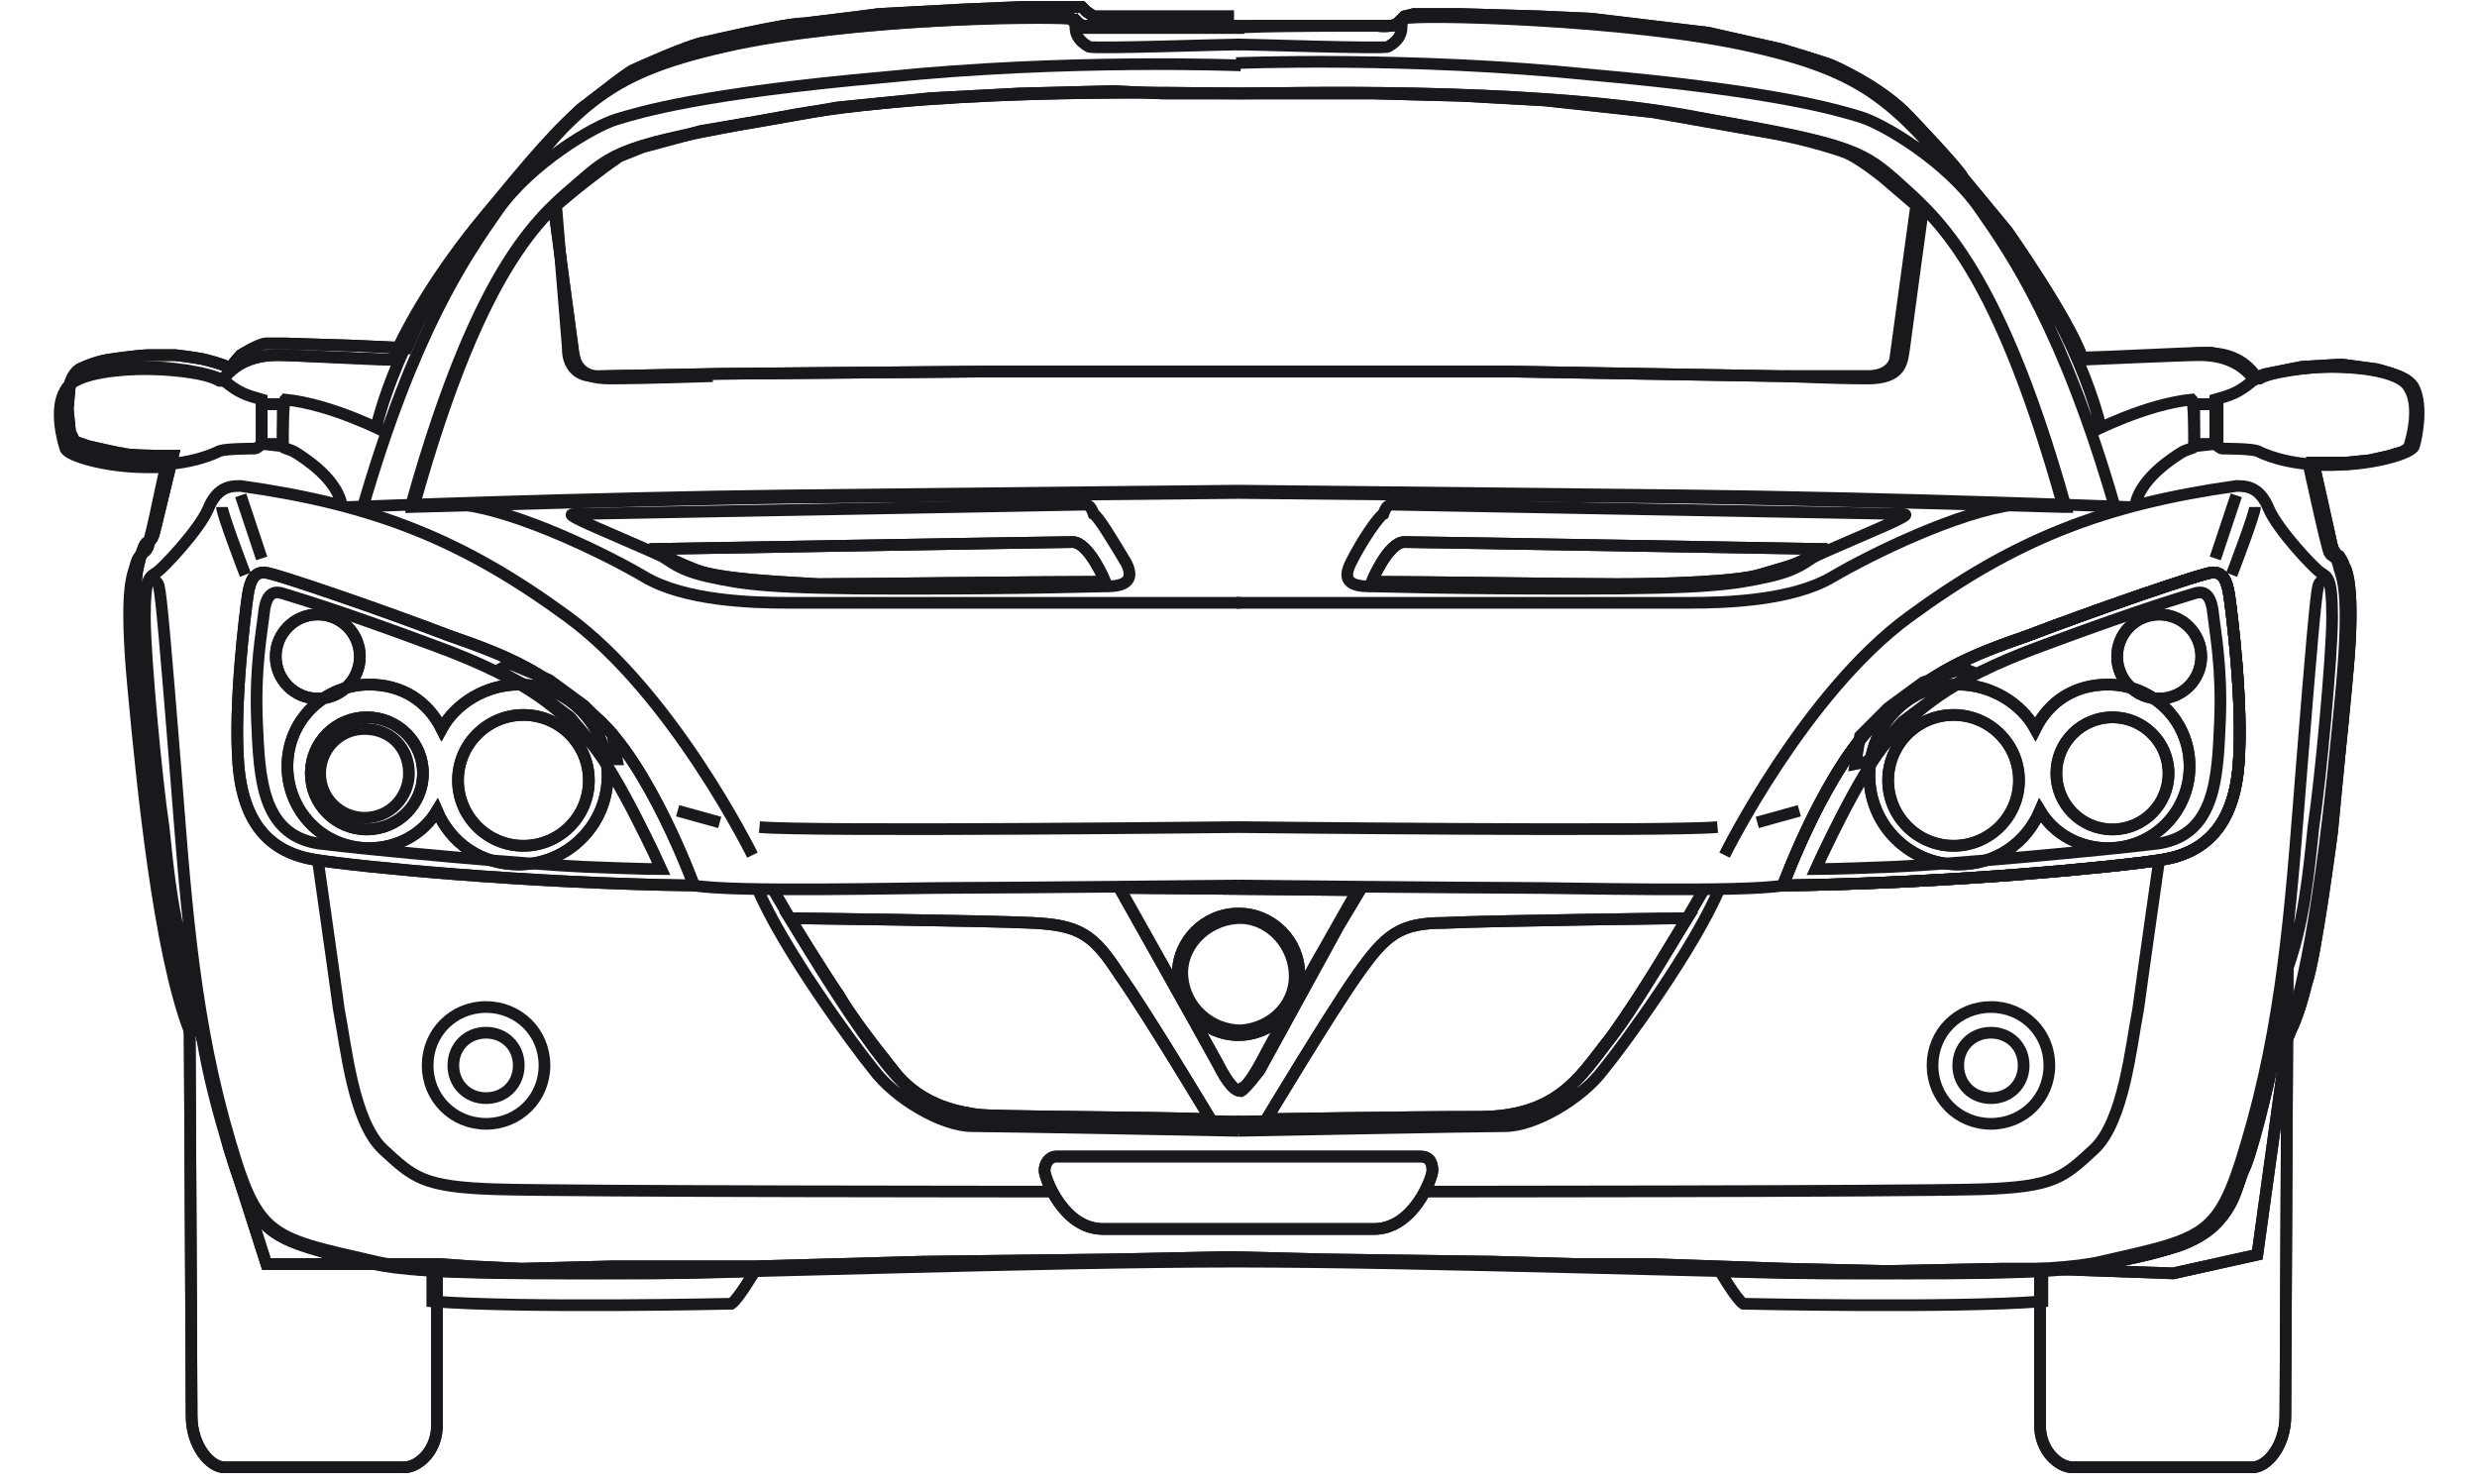 <?xml version="1.0" encoding="utf-8"?>
<!-- Generator: Adobe Illustrator 19.0.0, SVG Export Plug-In . SVG Version: 6.00 Build 0)  -->
<svg version="1.1" id="Layer_1" xmlns="http://www.w3.org/2000/svg" xmlns:xlink="http://www.w3.org/1999/xlink" x="0px" y="0px"
	 viewBox="-244 389.4 106 63.5" style="enable-background:new -244 389.4 106 63.5;" xml:space="preserve">
<g>
	<path style="fill:none;stroke:#19181C;stroke-width:0.5;" d="M-190.4,390.5h5.3c0,0,0.6,0.1,0.9-0.1l0.3-0.3l0.4-0.1l2,0l3.4,0.1
		l2.2,0.1l5,0.6l3.1,0.7c0,0,2,0.6,2.2,0.7c0,0,2.1,0.9,3.3,2.2c0,0,2.2,2.3,2.3,2.6l1.9,2.3c0,0,2.6,3.7,3.2,5.4l1.2,0l2.6-0.1
		c0,0,1.1-0.1,1.7-0.1c0,0,1.4,0.2,1.9,1.1c0,0,0.4-0.2,0.5-0.2l1.5-0.3l1.7-0.1l1.5,0.2c0,0,1.2,0.3,1.4,0.6c0,0,0.4,0.5,0.3,1.6
		l-0.2,1c0,0,0.1,0.3-0.6,0.4l-0.3,0.1l-0.9,0.2l-1,0.1l-0.8,0l-0.6,0c0,0,0.7,3.1,0.8,3.6c0,0,0.1,0.3,0.3,0.4c0,0,0.2,0.3,0.2,0.4
		c0,0,0.5,0.5,0.2,4.1l-0.7,7.3c0,0-0.7,5.4-1.1,6.5c0,0-0.4,1.7-0.8,2.2l-1.3,9.4l-3.6,0.8l-5.6-0.2l-0.3,0l-1.4,0l-5,0.1l-4.3-0.1
		l-5.8-0.2l-3.2,0l-3.5-0.1l-7.3-0.1l-4-0.1l-4.9,0.1l-8.2,0.1l-7.2,0.2l-6.1,0l-3.9,0.1l-2.1-0.1l-1.4-0.1l-7.4,0l-1.6-5l-1.3-5.3
		l-0.2-0.2c0,0-0.4-1.3-0.6-2.2c0,0-0.6-2.9-0.7-3.5c0,0-0.6-4.3-0.6-4.5l-0.5-5.4c0,0-0.2-3,0-3.7c0,0,0.2-1,0.4-1.1
		c0,0,0.2,0,0.3-0.4l0.8-3.3l-0.7,0c0,0-1.2,0-1.5-0.1c-0.1,0-1.4-0.3-1.4-0.3l-0.6-0.2l-0.2-0.4l-0.1-1l0.1-1.1
		c0,0,0.1-0.4,0.4-0.6c0,0,0.6-0.3,1.2-0.4c0,0,1.3-0.2,1.8-0.2l1.1,0c0,0,0.9,0.1,1.3,0.2c0,0,0.8,0.2,0.9,0.3l0.1,0.1
		c0,0,0.4-0.5,0.5-0.6c0,0,0.8-0.5,1.1-0.5l0.8,0l3.1,0.1l2.1,0.1l0.5-1.1l0.7-1.3l0.9-1.5l1.2-1.6l1.8-2.1l1.2-1.4
		c0,0,1.1-1.3,1.4-1.4c0,0,1.6-1.3,2-1.5c0,0,2.4-1.1,3.1-1.2c0,0,3.4-0.8,4.2-0.8c0,0,2.5-0.3,3.2-0.4l3.7-0.2l2.4-0.1h1.7
		c0,0,0.8,0,0.9,0l0.2,0.2l0.3,0.2h6"/>
	<path style="fill:none;stroke:#19181C;stroke-width:0.5;" d="M-190.4,390.5h5.3c0,0,0.6,0.1,0.9-0.1l0.3-0.3l0.4-0.1l2,0l3.4,0.1
		l2.2,0.1l5,0.6l3.1,0.7c0,0,2,0.6,2.2,0.7c0,0,2.1,0.9,3.3,2.2c0,0,2.2,2.3,2.3,2.6l1.9,2.3c0,0,2.6,3.7,3.2,5.4l1.2,0l2.6-0.1
		c0,0,1.1-0.1,1.7-0.1c0,0,1.4,0.2,1.9,1.1c0,0,0.4-0.2,0.5-0.2l1.5-0.3l1.7-0.1l1.5,0.2c0,0,1.2,0.3,1.4,0.6c0,0,0.4,0.5,0.3,1.6
		l-0.2,1c0,0,0.1,0.3-0.6,0.4l-0.3,0.1l-0.9,0.2l-1,0.1l-0.8,0l-0.6,0c0,0,0.7,3.1,0.8,3.6c0,0,0.1,0.3,0.3,0.4c0,0,0.2,0.3,0.2,0.4
		c0,0,0.5,0.5,0.2,4.1l-0.7,7.3c0,0-0.7,5.4-1.1,6.5c0,0-0.4,1.7-0.8,2.2l-1.3,9.4l-3.6,0.8l-5.6-0.2l-0.3,0l-1.4,0l-5,0.1l-4.3-0.1
		l-5.8-0.2l-3.2,0l-3.5-0.1l-7.3-0.1l-4-0.1l-4.9,0.1l-8.2,0.1l-7.2,0.2l-6.1,0l-3.9,0.1l-2.1-0.1l-1.4-0.1l-7.4,0l-1.6-5l-1.3-5.3
		l-0.2-0.2c0,0-0.4-1.3-0.6-2.2c0,0-0.6-2.9-0.7-3.5c0,0-0.6-4.3-0.6-4.5l-0.5-5.4c0,0-0.2-3,0-3.7c0,0,0.2-1,0.4-1.1
		c0,0,0.2,0,0.3-0.4l0.8-3.3l-0.7,0c0,0-1.2,0-1.5-0.1c-0.1,0-1.4-0.3-1.4-0.3l-0.6-0.2l-0.2-0.4l-0.1-1l0.1-1.1
		c0,0,0.1-0.4,0.4-0.6c0,0,0.6-0.3,1.2-0.4c0,0,1.3-0.2,1.8-0.2l1.1,0c0,0,0.9,0.1,1.3,0.2c0,0,0.8,0.2,0.9,0.3l0.1,0.1
		c0,0,0.4-0.5,0.5-0.6c0,0,0.8-0.5,1.1-0.5l0.8,0l3.1,0.1l2.1,0.1l0.5-1.1l0.7-1.3l0.9-1.5l1.2-1.6l1.8-2.1l1.2-1.4
		c0,0,1.1-1.3,1.4-1.4c0,0,1.6-1.3,2-1.5c0,0,2.4-1.1,3.1-1.2c0,0,3.4-0.8,4.2-0.8c0,0,2.5-0.3,3.2-0.4l3.7-0.2l2.4-0.1h1.7
		c0,0,0.8,0,0.9,0l0.2,0.2l0.3,0.2h6"/>
	<path style="fill:none;stroke:#19181C;stroke-width:0.5;" d="M-220.3,398.2l0.8,6.1c0,0,0,1.3,1.3,1.2l5-0.1l11.7-0.1h22.1
		l11.7,0.2l2.9,0l0.9,0c0,0,0.9,0,1.1-0.7l0.9-6.6l-1.4-1.2c0,0-1.1-0.9-1.7-1.1c0,0-1.4-0.5-3.1-0.8l-5.1-0.9l-4.6-0.5l-3.6-0.2
		l-3.8-0.1l-3.6,0h-3l-2.4,0l-2.1-0.1l-4,0.1l-3.8,0.2l-4,0.4l-3.4,0.6l-2.4,0.4l-2.6,0.7l-1,0.4l-0.7,0.5L-220.3,398.2"/>
	<path style="fill:none;stroke:#19181C;stroke-width:0.5;" d="M-196.1,427.4c0,0,3.6,6.4,4.2,7.5c0.5,1,0.8,1.2,1,1.2
		c0.2-0.1,0.8-0.9,0.8-0.9l3.4-6.2l0.9-1.5L-196.1,427.4"/>
	<path style="fill:none;stroke:#19181C;stroke-width:0.5;" d="M-196.1,427.4c0,0,3.6,6.4,4.2,7.5c0.5,1,0.8,1.2,1,1.2
		c0.2-0.1,0.8-0.9,0.8-0.9l3.4-6.2l0.9-1.5L-196.1,427.4"/>
	<path style="fill:none;stroke:#19181C;stroke-width:0.5;" d="M-149.2,406.5l0,1.9c0,0,0.2,0.2,0.3,0.2c0.1,0,1.2,0,1.5,0.1
		c0.2,0.1,1.2,0.6,3,0.6c1.8,0,3.4-0.5,3.5-0.8c0.1-0.3,0.5-1.7,0-2.5c-0.4-0.8-2.6-0.9-3.4-0.9c-0.8,0-2.6,0.2-3.3,0.6
		C-148.2,406.2-148.5,406.3-149.2,406.5z M-154.5,407.9c0,0,2.3-1.2,4.3-1.4c0,0,0.1,0.1,0.1,2c0,0.1-0.3,0.1-0.6,0.3
		c-0.3,0.2-1.6,1-1.9,2.1"/>
	<path style="fill:none;stroke:#19181C;stroke-width:0.5;" d="M-149.2,408.4l-0.9,0.1 M-149.2,406.7l-0.9,0"/>
	<path style="fill:none;stroke:#19181C;stroke-width:0.5;" d="M-184.4,411c0.2,0,21.5,0.4,21.8,0.4c0.3,0,0.1,0.1-0.3,0.3
		c-0.4,0.2-3,1.3-3.4,1.5c-0.4,0.2-0.7,0.6-2.1,0.9c-1.4,0.3-2.5,0.5-8.2,0.5c-5.7,0-8.1-0.1-8.6-0.1c-0.6,0-1.5,0-1-1
		c0.5-1,1.2-2,1.4-2.1C-184.7,411.1-184.6,411-184.4,411z M-152.9,411.1c0,0-10.1-0.4-19.1-0.5c-9-0.1-19-0.2-19-0.2 M-191.1,392.1
		c0,0,7.4-0.3,15.2,0.5c7.9,0.7,10.5,1.5,11.5,1.8c1,0.3,3.7,1.9,5.1,3.9c1.4,2,3.6,5.2,5.8,12.8 M-191,390.5h6.6
		c0.2,0,0.6-0.4,0.6-0.4 M-154.1,407.7c0,0-0.9-4.3-4.7-9c-3.9-4.7-4.9-6.1-10.2-7.3c-5.2-1.2-14.6-1.4-14.9-1.2
		c-0.3,0.1,0.2,0.7-0.7,1.2c-0.2,0.1-5.9-0.1-6.5-0.1"/>
	<path style="fill:none;stroke:#19181C;stroke-width:0.5;" d="M-165.8,412.9c0,0-17.5-0.3-18.1-0.3c-0.7,0-1.4,1.7-1.4,1.7
		c2.3,0,8.5,0.1,10.5,0.1c2,0,5.1-0.1,6.1-0.4c1-0.3,1.5-0.4,2-0.7C-166.3,413-165.8,412.9-165.8,412.9z"/>
	<path style="fill:none;stroke:#19181C;stroke-width:0.5;" d="M-165.8,412.9c0,0-17.5-0.3-18.1-0.3c-0.7,0-1.4,1.7-1.4,1.7
		c2.3,0,8.5,0.1,10.5,0.1c2,0,5.1-0.1,6.1-0.4c1-0.3,1.5-0.4,2-0.7C-166.3,413-165.8,412.9-165.8,412.9z"/>
	<path style="fill:none;stroke:#19181C;stroke-width:0.5;" d="M-191,393.4c1.9,0,11.9-0.3,18.9,0.9c7,1.2,7.5,1.4,9.1,2.8
		c1.6,1.4,4.3,3.2,7.3,14"/>
	<path style="fill:none;stroke:#19181C;stroke-width:0.5;" d="M-191.1,415.2h19.4c1.6,0,4.4-0.1,6.1-1.1c1.7-1,5.4-2.8,7.8-3.1
		 M-161.7,398.3c0,0-0.7,5.1-0.8,5.9c-0.1,0.7-0.1,1.4-1.6,1.4c-1.5,0-3.5-0.1-3.5-0.1"/>
	<path style="fill:none;stroke:#19181C;stroke-width:0.5;" d="M-171.1,427.5c0,0-3.6,6.3-5.5,8.2c-1.9,1.9-3.9,1.6-4.9,1.6
		c-1,0-9.6,0.1-9.6,0.1 M-191,437.8c0,0,10.2-0.2,11.4-0.2c1.3,0,3.3-1.2,4.2-2.4c0.9-1.1,3.9-5.2,5-7.8 M-151.6,426.2
		c0,0-0.7,4.9-0.9,6.4c-0.3,1.5-0.6,4.8-1.9,6c-1.3,1.2-1.7,1.6-4.8,1.7c-3.2,0.1-23.8,0.1-23.8,0.1 M-144.4,414.3
		c0,0-0.3-0.2-0.4,0.2c-0.1,0.4-0.3,2.7-0.7,7.7c-0.4,5-0.7,10.1-2.1,15.2c-1.4,5-1.7,4.9-6.5,6c-2.1,0.5-8,0.4-11.4,0.4
		c-3.5,0-17.7-0.5-25.7-0.5 M-148.5,414c0,0,1-2.6,1-2.9 M-149.2,413.3l0.9-2.7 M-170.2,426c0,0,3.4-6.9,7.9-10.2
		c4.5-3.3,8.3-4.8,14-5.6c0.4,0,1,0,1.4,1c0.4,0.9,1.9,2.5,2.2,2.7c0.3,0.2,0.5,0.2,0.5,1.9c0,1.7-0.5,7-0.8,9
		c-0.2,1.9-0.4,4.2-1.2,6.3 M-156.3,435c0,1.4-1.1,2.5-2.5,2.5s-2.5-1.1-2.5-2.5c0-1.4,1.1-2.5,2.5-2.5S-156.3,433.6-156.3,435z
		 M-157.4,435c0,0.8-0.6,1.4-1.4,1.4s-1.4-0.6-1.4-1.4c0-0.8,0.6-1.4,1.4-1.4S-157.4,434.2-157.4,435z M-145.2,409.3
		c0,0,0.8,3.7,0.9,3.8c0.2,0.2,0.3,0.1,0.4,0.6c0.1,0.4,0.5,0.9,0.1,5.2c-0.4,4.3-1.1,11.3-2.3,14.7 M-155,404.8
		c0,0,4.5-0.2,5.1-0.2c0.6,0,1.7,0.1,2.4,1.1"/>
	<path style="fill:none;stroke:#19181C;stroke-width:0.5;" d="M-191,436c0.2,0,0.4-0.1,1-1.2c0.5-1,4.2-7.5,4.2-7.5"/>
	<path style="fill:none;stroke:#19181C;stroke-width:0.5;" d="M-189.8,437.3c0,0,2.7-4.5,3.9-6.2c1.2-1.7,1.8-2.2,3.7-2.2
		c2-0.1,10.4-0.2,10.4-0.2c-0.7,1.1-2.4,4.1-3.5,5.4c-1.1,1.4-2.1,3.1-5.4,3.1C-184,437.2-189.8,437.3-189.8,437.3z"/>
	<path style="fill:none;stroke:#19181C;stroke-width:0.5;" d="M-189.8,437.3c0,0,2.7-4.5,3.9-6.2c1.2-1.7,1.8-2.2,3.7-2.2
		c2-0.1,10.4-0.2,10.4-0.2c-0.7,1.1-2.4,4.1-3.5,5.4c-1.1,1.4-2.1,3.1-5.4,3.1C-184,437.2-189.8,437.3-189.8,437.3z"/>
	<path style="fill:none;stroke:#19181C;stroke-width:0.5;" d="M-191,427.3c0,0,9.8,0.1,12,0.1c2.2,0,9.5,0.2,11.3-0.1"/>
	<path style="fill:none;stroke:#19181C;stroke-width:0.5;" d="M-146.1,430.4c0,0-0.1,18.3-0.1,19.6c0,1.3-0.8,2.2-1.4,2.2h-7.7
		c-0.6,0-1.4-0.7-1.4-1.8v-6.6c1.1-0.1,3.6-0.3,6-1.1c2.4-0.9,2.4-2.7,2.7-3.2c0.3-0.5,1.1-3.7,1.2-4.5
		C-146.8,434.2-146.1,430.4-146.1,430.4z"/>
	<path style="fill:none;stroke:#19181C;stroke-width:0.5;" d="M-146.1,430.4c0,0-0.1,18.3-0.1,19.6c0,1.3-0.8,2.2-1.4,2.2h-7.7
		c-0.6,0-1.4-0.7-1.4-1.8v-6.6c1.1-0.1,3.6-0.3,6-1.1c2.4-0.9,2.4-2.7,2.7-3.2c0.3-0.5,1.1-3.7,1.2-4.5
		C-146.8,434.2-146.1,430.4-146.1,430.4z"/>
	<path style="fill:none;stroke:#19181C;stroke-width:0.5;" d="M-232.8,406.5l0,1.9c0,0-0.2,0.2-0.3,0.2c-0.1,0-1.2,0-1.5,0.1
		c-0.2,0.1-1.2,0.6-3,0.6c-1.8,0-3.4-0.5-3.5-0.8c-0.1-0.3-0.5-1.7,0-2.5c0.4-0.8,2.6-0.9,3.4-0.9c0.8,0,2.6,0.2,3.3,0.6
		C-233.8,406.2-233.5,406.3-232.8,406.5z M-227.5,407.9c0,0-2.3-1.2-4.3-1.4c0,0-0.1,0.1-0.1,2c0,0.1,0.3,0.1,0.6,0.3
		c0.3,0.2,1.6,1,1.9,2.1 M-191,424.8c0,0,18.3,0.2,20.5,0 M-167,424.1l-1.8,0.5"/>
	<path style="fill:none;stroke:#19181C;stroke-width:0.5;" d="M-232.8,408.4l0.9,0.1 M-232.8,406.7l0.9,0"/>
	<path style="fill:none;stroke:#19181C;stroke-width:0.5;" d="M-197.6,411c-0.2,0-21.5,0.4-21.8,0.4c-0.3,0-0.1,0.1,0.3,0.3
		c0.4,0.2,3,1.3,3.4,1.5c0.4,0.2,0.7,0.6,2.1,0.9c1.4,0.3,2.5,0.5,8.2,0.5c5.7,0,8.1-0.1,8.6-0.1c0.5,0,1.5,0,1-1
		c-0.6-1-1.2-2-1.4-2.1C-197.3,411.1-197.4,411-197.6,411z M-229.1,411.1c0,0,10.1-0.4,19.1-0.5c9-0.1,19-0.2,19-0.2 M-190.9,392.2
		c0,0-7.4-0.3-15.2,0.5c-7.9,0.7-10.5,1.5-11.5,1.8c-1,0.3-3.7,1.9-5.1,3.9c-1.4,2-3.6,5.2-5.8,12.8 M-191,390.5h-6.6
		c-0.2,0-0.5-0.4-0.5-0.4 M-227.9,407.7c0,0,0.9-4.3,4.7-9c3.9-4.7,4.9-6.1,10.2-7.3c5.2-1.2,14.6-1.4,14.9-1.2
		c0.3,0.1-0.2,0.7,0.7,1.2c0.2,0.1,5.9-0.1,6.5-0.1"/>
	<path style="fill:none;stroke:#19181C;stroke-width:0.5;" d="M-216.2,412.9c0,0,17.5-0.3,18.1-0.3c0.7,0,1.4,1.7,1.4,1.7
		c-3.1,0-10.7,0.1-12.3,0.1c-1.6-0.1-4.1-0.2-5.2-0.6C-215.2,413.4-216.2,412.9-216.2,412.9z"/>
	<path style="fill:none;stroke:#19181C;stroke-width:0.5;" d="M-216.2,412.9c0,0,17.5-0.3,18.1-0.3c0.7,0,1.4,1.7,1.4,1.7
		c-3.1,0-10.7,0.1-12.3,0.1c-1.6-0.1-4.1-0.2-5.2-0.6C-215.2,413.4-216.2,412.9-216.2,412.9z"/>
	<path style="fill:none;stroke:#19181C;stroke-width:0.5;" d="M-190.9,415.2h-19.4c-1.6,0-4.4-0.1-6.1-1.1c-1.7-1-5.4-2.8-7.8-3.1
		 M-213.5,405.5c0,0-2.9,0.1-4.4,0.1c-1.5,0-1.5-0.7-1.6-1.4c-0.1-0.7-0.8-5.9-0.8-5.9 M-191,393.4c-1.9,0-11.9-0.3-18.9,0.9
		c-7,1.2-7.5,1.4-9.1,2.8c-1.6,1.4-4.3,3.2-7.3,14"/>
	<path style="fill:none;stroke:#19181C;stroke-width:0.5;" d="M-230.4,426.2c0,0,0.7,4.9,0.9,6.4c0.3,1.5,0.6,4.8,1.9,6
		c1.3,1.2,1.7,1.6,4.8,1.7c3.2,0.1,23.8,0.1,23.8,0.1 M-237.6,414.3c0,0,0.3-0.2,0.4,0.2c0.1,0.4,0.3,2.7,0.7,7.7
		c0.4,5,0.7,10.1,2.1,15.2c1.4,5,1.7,4.9,6.5,6c2.1,0.5,8,0.4,11.4,0.4c3.5,0,17.7-0.5,25.7-0.5 M-233.5,414c0,0-1-2.6-1-2.9
		 M-232.8,413.3l-0.9-2.7 M-211.8,426c0,0-3.4-6.9-7.9-10.2c-4.5-3.3-8.3-4.8-14-5.6c-0.4,0-1,0-1.4,1c-0.4,0.9-1.9,2.5-2.2,2.7
		c-0.3,0.2-0.5,0.2-0.5,1.9s0.5,7,0.8,9c0.2,1.9,0.4,4.2,1.2,6.3 M-225.7,435c0,1.4,1.1,2.5,2.5,2.5c1.4,0,2.5-1.1,2.5-2.5
		c0-1.4-1.1-2.5-2.5-2.5C-224.6,432.5-225.7,433.6-225.7,435z M-224.6,435c0,0.8,0.6,1.4,1.4,1.4c0.8,0,1.4-0.6,1.4-1.4
		c0-0.8-0.6-1.4-1.4-1.4C-224,433.6-224.6,434.2-224.6,435z M-236.8,409.1c0,0-0.8,3.7-0.9,3.8c-0.2,0.2-0.3,0.1-0.4,0.6
		c-0.1,0.4-0.5,0.9-0.1,5.2c0.4,4.3,1.1,11.3,2.3,14.7 M-227,404.8c0,0-4.5-0.2-5.1-0.2c-0.6,0-1.7,0.1-2.4,1.1"/>
	<path style="fill:none;stroke:#19181C;stroke-width:0.5;" d="M-183.2,438.9c-0.3,0-7.4,0-7.9,0c-1.2,0-7.4,0-7.7,0
		c-0.3,0-0.5,0.3-0.5,0.6c0,0.3,0.8,2.5,2.5,2.5h5.8v0h5.8c1.7,0,2.5-2.2,2.5-2.5S-182.8,438.9-183.2,438.9z"/>
	<path style="fill:none;stroke:#19181C;stroke-width:0.5;" d="M-183.2,438.9c-0.3,0-7.4,0-7.9,0c-1.2,0-7.4,0-7.7,0
		c-0.3,0-0.5,0.3-0.5,0.6c0,0.3,0.8,2.5,2.5,2.5h5.8v0h5.8c1.7,0,2.5-2.2,2.5-2.5S-182.8,438.9-183.2,438.9z"/>
	<path style="fill:none;stroke:#19181C;stroke-width:0.5;" d="M-210.9,427.5c0,0,3.6,6.3,5.5,8.2c1.9,1.9,3.9,1.6,4.9,1.6
		c1,0,9.6,0.1,9.6,0.1 M-191,437.8c0,0-10.2-0.2-11.4-0.2c-1.3,0-3.3-1.2-4.2-2.4c-0.9-1.1-3.9-5.2-5-7.8"/>
	<path style="fill:none;stroke:#19181C;stroke-width:0.5;" d="M-210.2,428.7c0,0,8.4,0.1,10.4,0.2c2,0.1,2.6,0.5,3.7,2.2
		c1.2,1.7,3.9,6.2,3.9,6.2c-2.7-0.1-9.4-0.1-10-0.2c-0.6-0.1-2.3-0.3-3.5-1.8c-1.2-1.5-2-2.6-2.4-3.3
		C-208.6,431.3-210.2,428.7-210.2,428.7z"/>
	<path style="fill:none;stroke:#19181C;stroke-width:0.5;" d="M-210.2,428.7c0,0,8.4,0.1,10.4,0.2c2,0.1,2.6,0.5,3.7,2.2
		c1.2,1.7,3.9,6.2,3.9,6.2c-2.7-0.1-9.4-0.1-10-0.2c-0.6-0.1-2.3-0.3-3.5-1.8c-1.2-1.5-2-2.6-2.4-3.3
		C-208.6,431.3-210.2,428.7-210.2,428.7z"/>
	<path style="fill:none;stroke:#19181C;stroke-width:0.5;" d="M-191,427.3c0,0-9.8,0.1-12,0.1s-9.5,0.2-11.3-0.1"/>
	<path style="fill:none;stroke:#19181C;stroke-width:0.5;" d="M-235.9,430.4c0,0,0.1,18.3,0.1,19.6c0,1.3,0.8,2.2,1.4,2.2h7.7
		c0.6,0,1.4-0.7,1.4-1.8v-6.6c-1.4-0.1-3.8-0.4-5.1-0.9c-1.4-0.5-2.3-0.6-3.1-2.4C-234.3,438.7-235.6,432.7-235.9,430.4z"/>
	<path style="fill:none;stroke:#19181C;stroke-width:0.5;" d="M-235.9,430.4c0,0,0.1,18.3,0.1,19.6c0,1.3,0.8,2.2,1.4,2.2h7.7
		c0.6,0,1.4-0.7,1.4-1.8v-6.6c-1.4-0.1-3.8-0.4-5.1-0.9c-1.4-0.5-2.3-0.6-3.1-2.4C-234.3,438.7-235.6,432.7-235.9,430.4z"/>
	<path style="fill:none;stroke:#19181C;stroke-width:0.5;" d="M-191,424.8c0,0-18.3,0.2-20.5,0 M-215,424.1l1.8,0.5"/>
	<line style="fill:none;stroke:#19181C;stroke-width:0.5;" x1="-201.7" y1="405.3" x2="-179.3" y2="405.3"/>
	<rect x="-232.8" y="406.7" style="fill:none;stroke:#19181C;stroke-width:0.5;" width="0.9" height="1.7"/>
	<rect x="-150.1" y="406.7" style="fill:none;stroke:#19181C;stroke-width:0.5;" width="1" height="1.7"/>
	<circle style="fill:none;stroke:#19181C;stroke-width:0.5;" cx="-191" cy="431.1" r="2.6"/>
	<circle style="fill:none;stroke:#19181C;stroke-width:0.5;" cx="-191" cy="431.1" r="2.6"/>
	<path style="fill:none;stroke:#19181C;stroke-width:0.5;" d="M-193.4,431.2c-0.1-1.3,1-2.4,2.3-2.5c1.3-0.1,2.4,1,2.5,2.3
		c0.1,1.3-0.9,2.4-2.3,2.5C-192.2,433.5-193.3,432.5-193.4,431.2"/>
	<path style="fill:none;stroke:#19181C;stroke-width:0.5;" d="M-226.5,422.5c0,1-0.8,1.9-1.9,1.9c-1,0-1.9-0.8-1.9-1.9
		c0-1,0.8-1.9,1.9-1.9C-227.3,420.6-226.5,421.4-226.5,422.5z"/>
	<path style="fill:none;stroke:#19181C;stroke-width:0.5;" d="M-167.7,427.3c0,0,1.9-5.2,4.2-7.2c2.3-2,3.7-2.6,6.3-3.5
		c2.6-1,7.5-2.7,7.9-2.7c0.4,0,0.6,0.3,0.7,1c0.1,0.7,0.6,4.6,0.4,7.2c-0.2,2.6-1.4,3.8-3.3,4.1
		C-153.4,426.5-160.4,427.2-167.7,427.3z"/>
	<path style="fill:none;stroke:#19181C;stroke-width:0.5;" d="M-167.7,427.3c0,0,1.9-5.2,4.2-7.2c2.3-2,3.7-2.6,6.3-3.5
		c2.6-1,7.5-2.7,7.9-2.7c0.4,0,0.6,0.3,0.7,1c0.1,0.7,0.6,4.6,0.4,7.2c-0.2,2.6-1.4,3.8-3.3,4.1
		C-153.4,426.5-160.4,427.2-167.7,427.3z"/>
	<path style="fill:none;stroke:#19181C;stroke-width:0.5;" d="M-214.3,427.3c0,0-1.9-5.2-4.2-7.2c-2.3-2-3.7-2.6-6.3-3.5
		c-2.6-1-7.5-2.7-7.9-2.7c-0.4,0-0.6,0.3-0.7,1c-0.1,0.7-0.6,4.6-0.4,7.2c0.2,2.6,1.4,3.8,3.3,4.1
		C-228.6,426.5-221.6,427.2-214.3,427.3z"/>
	<path style="fill:none;stroke:#19181C;stroke-width:0.5;" d="M-214.3,427.3c0,0-1.9-5.2-4.2-7.2c-2.3-2-3.7-2.6-6.3-3.5
		c-2.6-1-7.5-2.7-7.9-2.7c-0.4,0-0.6,0.3-0.7,1c-0.1,0.7-0.6,4.6-0.4,7.2c0.2,2.6,1.4,3.8,3.3,4.1
		C-228.6,426.5-221.6,427.2-214.3,427.3z"/>
	<path style="fill:none;stroke:#19181C;stroke-width:0.5;" d="M-221.8,418.7c-1.4,0-2.7,0.8-3.3,1.9c-0.6-1.2-1.7-1.9-3.1-1.9
		c-1.9,0-3.5,1.5-3.5,3.5c0,1.9,1.5,3.5,3.5,3.5c1.2,0,2.3-0.6,2.9-1.6c0.6,1.4,1.9,2.3,3.5,2.3c2.1,0,3.8-1.7,3.8-3.8
		C-218,420.4-219.7,418.7-221.8,418.7z"/>
	<path style="fill:none;stroke:#19181C;stroke-width:0.5;" d="M-221.8,418.7c-1.4,0-2.7,0.8-3.3,1.9c-0.6-1.2-1.7-1.9-3.1-1.9
		c-1.9,0-3.5,1.5-3.5,3.5c0,1.9,1.5,3.5,3.5,3.5c1.2,0,2.3-0.6,2.9-1.6c0.6,1.4,1.9,2.3,3.5,2.3c2.1,0,3.8-1.7,3.8-3.8
		C-218,420.4-219.7,418.7-221.8,418.7z"/>
	<circle style="fill:none;stroke:#19181C;stroke-width:0.5;" cx="-221.6" cy="422.8" r="2.8"/>
	<circle style="fill:none;stroke:#19181C;stroke-width:0.5;" cx="-221.6" cy="422.8" r="2.8"/>
	<circle style="fill:none;stroke:#19181C;stroke-width:0.5;" cx="-228.3" cy="422.5" r="2.4"/>
	<circle style="fill:none;stroke:#19181C;stroke-width:0.5;" cx="-228.3" cy="422.5" r="2.4"/>
	<circle style="fill:none;stroke:#19181C;stroke-width:0.5;" cx="-230.4" cy="417.5" r="1.8"/>
	<circle style="fill:none;stroke:#19181C;stroke-width:0.5;" cx="-230.4" cy="417.5" r="1.8"/>
	<polyline style="fill:none;stroke:#19181C;stroke-width:0.5;" points="-222.7,418.1 -221.2,418.9 -219.6,420.1 -218.1,421.9 
		-217.6,421.9 -217.8,420.8 -219,419.6 -220.5,418.5 -222.2,417.8 -222.7,418.1 	"/>
	<path style="fill:none;stroke:#19181C;stroke-width:0.5;" d="M-215.7,426.6c0,0-1.9-4.2-3.1-5.5c-1.2-1.2-2.3-2.5-6.7-4.1
		c-4.3-1.6-6.1-2.1-6.4-2.2c-0.3-0.1-0.7-0.1-0.8,0.8c-0.1,0.9-0.4,2.4-0.3,4.7c0.1,2.4,0.2,4.8,2.6,5.2c2.4,0.3,9,0.9,11.4,1
		C-216.5,426.6-215.7,426.6-215.7,426.6z"/>
	<path style="fill:none;stroke:#19181C;stroke-width:0.5;" d="M-167.7,427.3c0,0,1.9-5.2,4.2-7.2c2.3-2,3.7-2.6,6.3-3.5
		c2.6-1,7.5-2.7,7.9-2.7s0.6,0.3,0.7,1c0.1,0.7,0.6,4.6,0.4,7.2c-0.2,2.6-1.4,3.8-3.3,4.1C-153.4,426.5-160.4,427.2-167.7,427.3z"/>
	<path style="fill:none;stroke:#19181C;stroke-width:0.5;" d="M-167.7,427.3c0,0,1.9-5.2,4.2-7.2c2.3-2,3.7-2.6,6.3-3.5
		c2.6-1,7.5-2.7,7.9-2.7s0.6,0.3,0.7,1c0.1,0.7,0.6,4.6,0.4,7.2c-0.2,2.6-1.4,3.8-3.3,4.1C-153.4,426.5-160.4,427.2-167.7,427.3z"/>
	<path style="fill:none;stroke:#19181C;stroke-width:0.5;" d="M-160.2,418.7c1.4,0,2.7,0.8,3.3,1.9c0.6-1.2,1.7-1.9,3.1-1.9
		c1.9,0,3.5,1.5,3.5,3.5c0,1.9-1.5,3.5-3.5,3.5c-1.2,0-2.3-0.6-2.9-1.6c-0.6,1.4-1.9,2.3-3.5,2.3c-2.1,0-3.8-1.7-3.8-3.8
		C-164,420.4-162.3,418.7-160.2,418.7z"/>
	<path style="fill:none;stroke:#19181C;stroke-width:0.5;" d="M-160.2,418.7c1.4,0,2.7,0.8,3.3,1.9c0.6-1.2,1.7-1.9,3.1-1.9
		c1.9,0,3.5,1.5,3.5,3.5c0,1.9-1.5,3.5-3.5,3.5c-1.2,0-2.3-0.6-2.9-1.6c-0.6,1.4-1.9,2.3-3.5,2.3c-2.1,0-3.8-1.7-3.8-3.8
		C-164,420.4-162.3,418.7-160.2,418.7z"/>
	<circle style="fill:none;stroke:#19181C;stroke-width:0.5;" cx="-160.4" cy="422.8" r="2.8"/>
	<circle style="fill:none;stroke:#19181C;stroke-width:0.5;" cx="-160.4" cy="422.8" r="2.8"/>
	<circle style="fill:none;stroke:#19181C;stroke-width:0.5;" cx="-153.6" cy="422.5" r="2.4"/>
	<circle style="fill:none;stroke:#19181C;stroke-width:0.5;" cx="-153.6" cy="422.5" r="2.4"/>
	<circle style="fill:none;stroke:#19181C;stroke-width:0.5;" cx="-151.6" cy="417.5" r="1.8"/>
	<circle style="fill:none;stroke:#19181C;stroke-width:0.5;" cx="-151.6" cy="417.5" r="1.8"/>
	<polyline style="fill:none;stroke:#19181C;stroke-width:0.5;" points="-159.5,418.2 -161,419.1 -162.6,420.3 -164.1,422 
		-164.6,422.1 -164.4,420.9 -163.2,419.7 -161.7,418.6 -160,418 -159.5,418.2 	"/>
	<path style="fill:none;stroke:#19181C;stroke-width:0.5;" d="M-166.3,426.6c0,0,1.9-4.2,3.1-5.5c1.2-1.2,2.3-2.5,6.7-4.1
		c4.3-1.6,6.1-2.1,6.4-2.2c0.3-0.1,0.7-0.1,0.8,0.8c0.1,0.9,0.4,2.4,0.3,4.7c-0.1,2.4-0.2,4.8-2.6,5.2c-2.4,0.3-9,0.9-11.4,1
		C-165.5,426.6-166.3,426.6-166.3,426.6z"/>
	<path style="fill:none;stroke:#19181C;stroke-width:0.5;" d="M-184.4,390.5c0.2,0,0.6-0.4,0.6-0.4l0.1,0c0.8-0.1,9.8,0,14.8,1.2
		c5.2,1.2,6.3,2.6,10.2,7.3c1.9,2.3,3.8,6.1,3.8,6.1l0.1,0c0.5,0,4.4-0.2,5-0.2c0.6,0,1.7,0,2.4,1.1l0.1,0c0.7-0.4,2.4-0.5,3.2-0.5
		c0.8,0,3,0.1,3.4,0.9c0.4,0.8,0.1,2.2,0,2.5c-0.1,0.3-1.7,0.8-3.5,0.8c-0.2,0-0.5,0-0.7,0l-0.1,0c0.1,0.7,0.8,3.6,0.9,3.8
		c0.2,0.2,0.3,0.1,0.4,0.6c0.1,0.4,0.5,0.9,0.1,5.2c-0.4,4.3-1.2,11.3-2.4,14.7l-0.5,0c-0.2,1.3-0.5,2.5-0.9,3.9
		c-1.4,5-1.7,4.9-6.5,6c-2.1,0.5-8,0.4-11.4,0.4c-3.5,0-17.7-0.5-25.7-0.5l-0.2,0c-8,0-21.9,0.5-25.4,0.5c-3.4,0-9.3,0.1-11.4-0.4
		c-4.7-1.1-5.1-1-6.5-6c-0.4-1.4-0.7-2.7-0.9-4l-0.5,0c-1.3-3.4-2-10.4-2.4-14.7c-0.4-4.3,0-4.8,0.1-5.2c0.1-0.4,0.2-0.4,0.4-0.6
		c0.2-0.1,0.7-2.9,0.9-3.6l-0.1,0c-0.2,0-0.5,0-0.7,0c-1.8,0-3.4-0.5-3.5-0.8c-0.1-0.3-0.5-1.7,0-2.5c0.4-0.8,2.6-0.9,3.4-0.9
		c0.8,0,2.5,0.1,3.2,0.5l0.1,0c0.7-1,1.8-1.1,2.4-1.1c0.5,0,4.2,0.2,4.8,0.2l0.1,0c0.7-1.6,2-3.8,3.9-6.1c3.9-4.7,4.9-6.1,10.2-7.3
		c5-1.2,13.7-1.3,14.8-1.2l0.1,0c0,0,0.4,0.4,0.6,0.4h6.6C-191,390.5-184.6,390.5-184.4,390.5z"/>
	<path style="fill:none;stroke:#19181C;stroke-width:0.5;" d="M-211.7,443.8c-2.2,0.1-4,0.1-4.9,0.1c-2.4,0-6.2,0-8.9-0.1v1.3
		c3.9,0.3,12.8,0.1,12.8,0.1C-212.4,445-211.7,443.8-211.7,443.8"/>
	<path style="fill:none;stroke:#19181C;stroke-width:0.5;" d="M-170.4,443.8c2.2,0.1,4,0.1,4.9,0.1c2.4,0,6.2,0,8.9-0.1v1.3
		c-3.9,0.3-12.8,0.1-12.8,0.1C-169.7,445-170.4,443.8-170.4,443.8"/>
	<path style="fill:none;stroke:#19181C;stroke-width:0.5;" d="M-191,410.5c0,0-10,0.1-19,0.2c-6.1,0.1-12.7,0.3-16.4,0.4l0-0.1
		c3-10.7,5.7-12.5,7.3-13.9c1.6-1.4,2.1-1.5,9.1-2.8c7-1.2,17-0.9,18.9-0.9 M-191,410.5c0,0,10,0.1,19,0.2c6,0.1,12.6,0.3,16.3,0.4
		l0.1,0c-3-10.7-5.8-12.6-7.3-14c-1.6-1.4-2.1-1.5-9.1-2.8c-7-1.2-17-0.9-18.9-0.9 M-220.2,398.2l1.9-1.6l0.7-0.5l1-0.4l2.6-0.7
		l2.4-0.4l3.4-0.6l4-0.4l3.8-0.2l4-0.1l2.1,0.1l2.4,0h3l3.6,0l3.8,0.1l3.6,0.2l4.6,0.5l5.1,0.9c1.7,0.3,3.1,0.8,3.1,0.8
		c0.6,0.2,1.7,1.1,1.7,1.1l1.4,1.2l-0.9,6.6c-0.2,0.7-1.1,0.7-1.1,0.7l-0.9,0l-2.9,0l-11.7-0.2h-22.1l-11.7,0.1l-5.1,0.1
		c-1.4,0.1-1.3-1.2-1.3-1.2L-220.2,398.2L-220.2,398.2z"/>
</g>
</svg>
